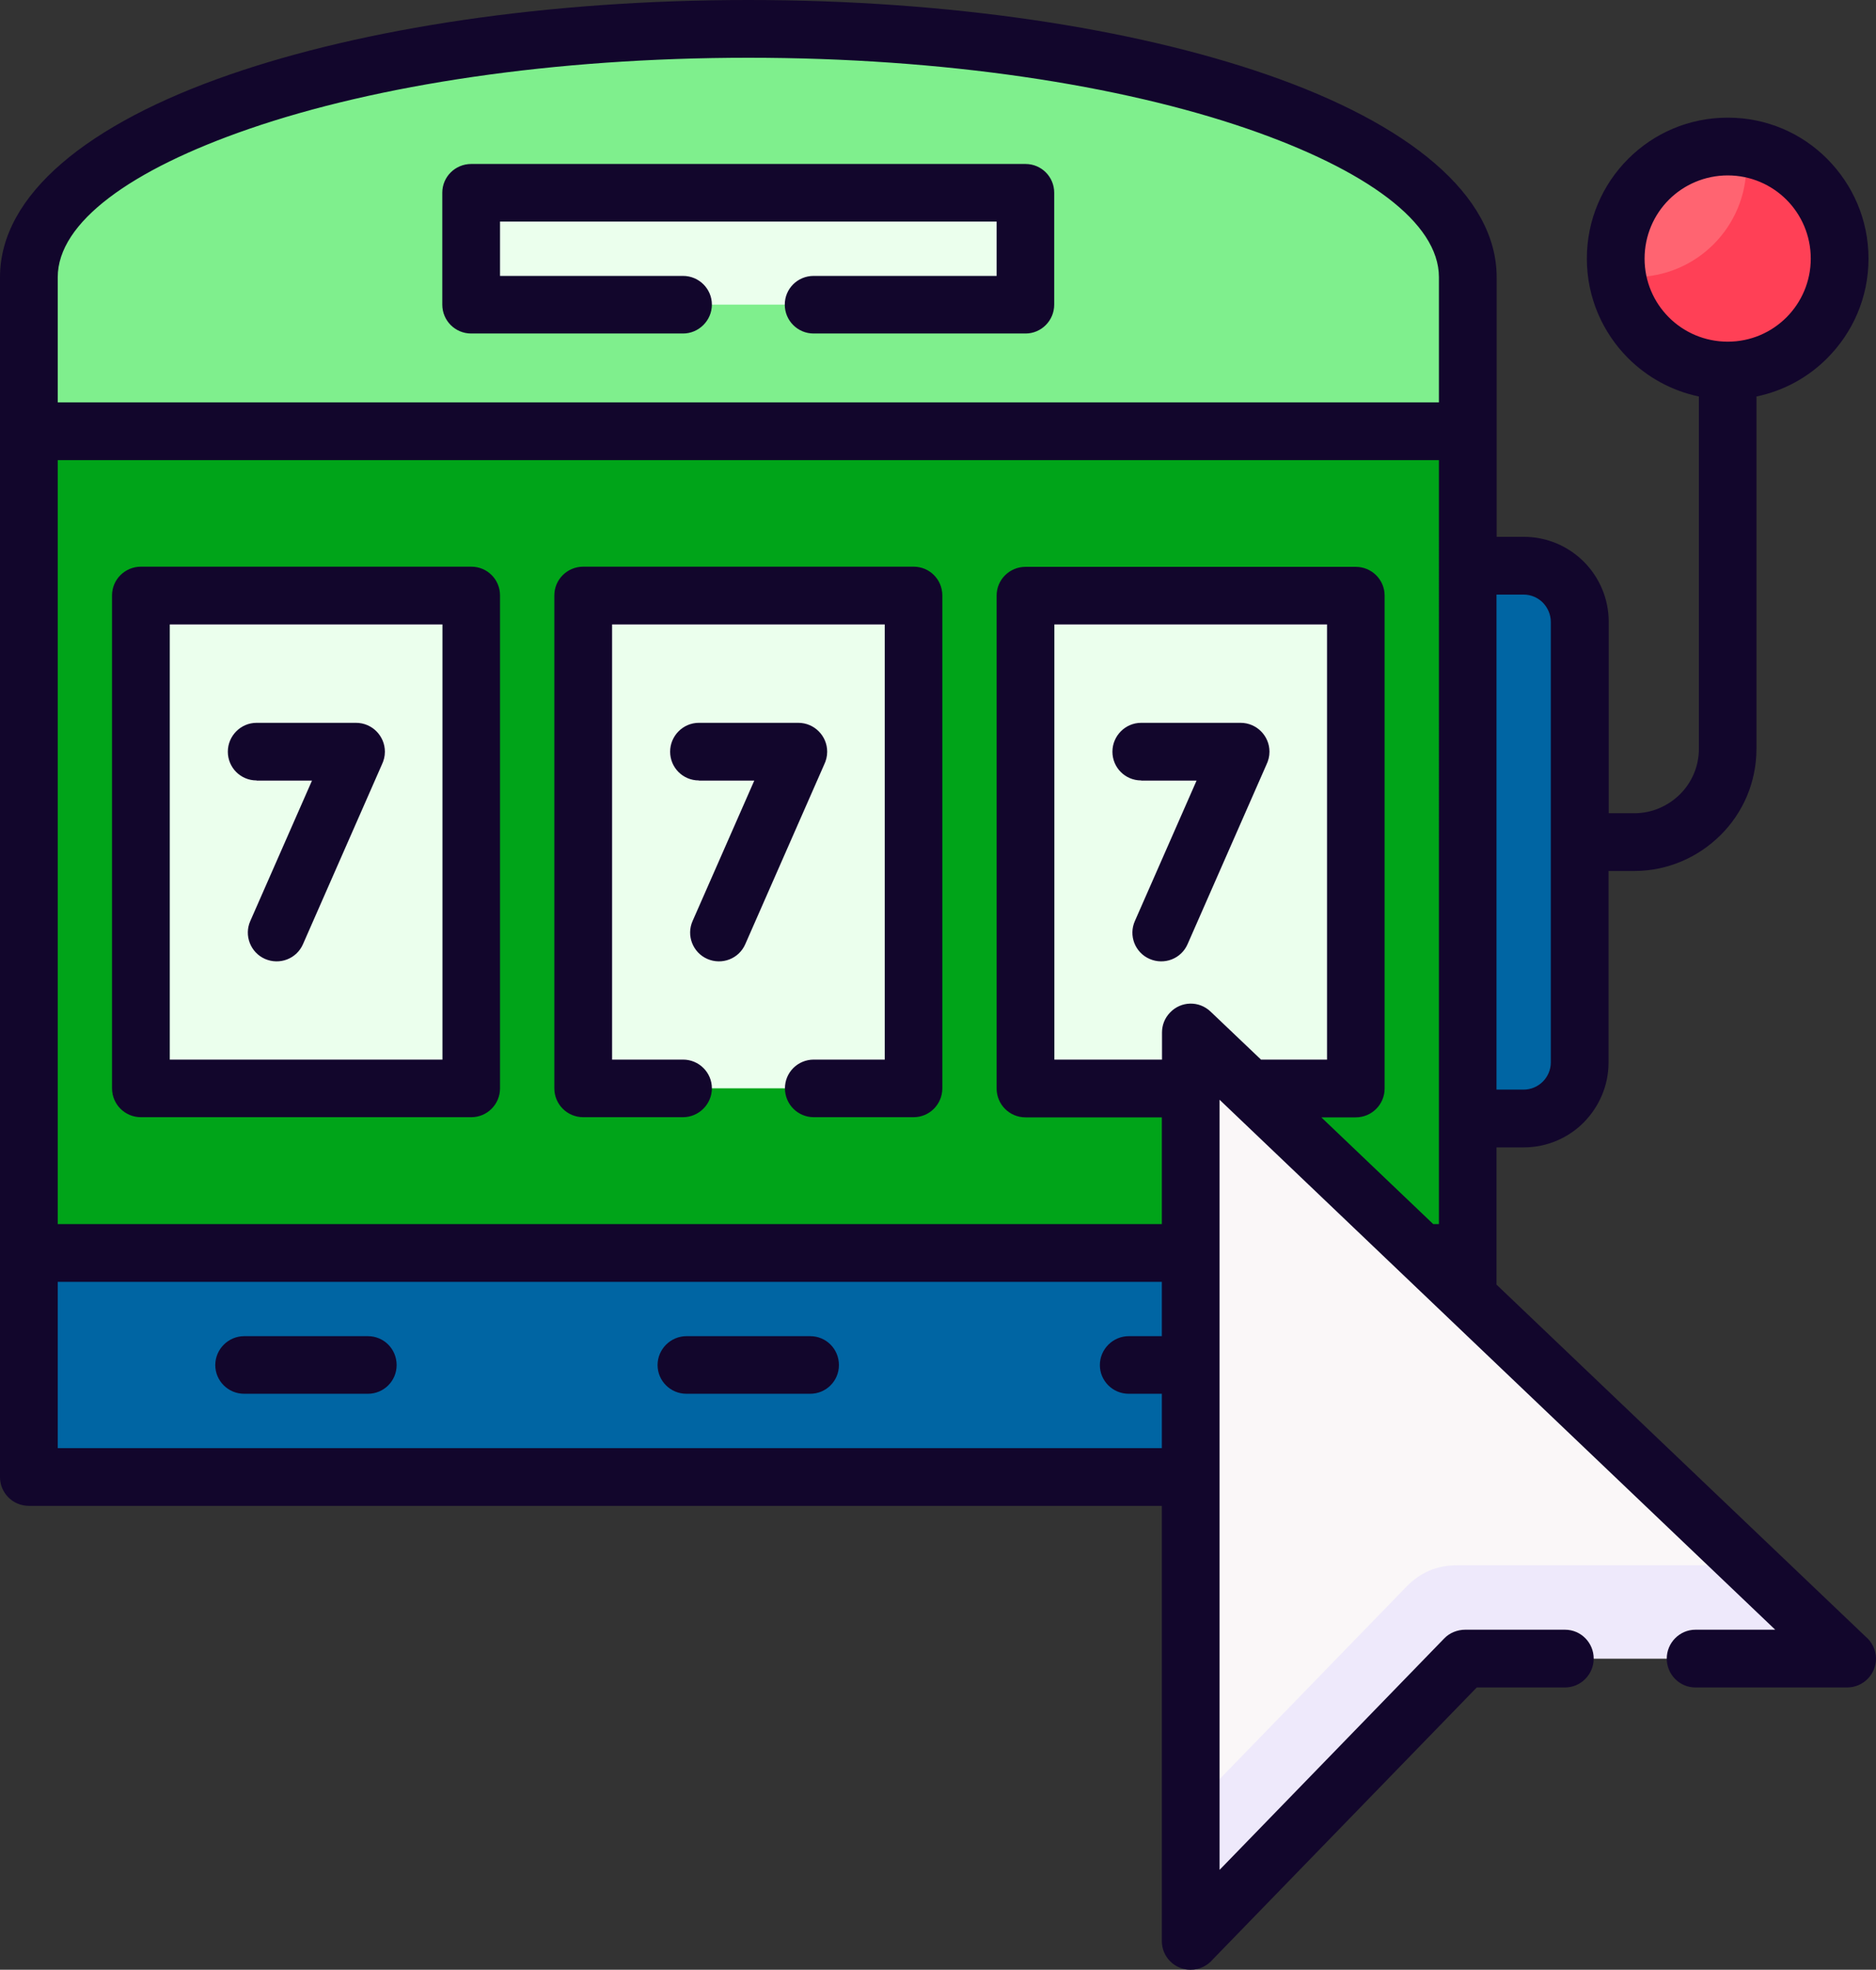 <?xml version="1.0" encoding="UTF-8"?>
<svg id="Layer_2" data-name="Layer 2" xmlns="http://www.w3.org/2000/svg" viewBox="0 0 115.03 120.72">
  <rect x="0" y="0" width="115.03" height="120.72" fill="#333333" stroke="none"/>
  <defs>
    <style>
      .cls-1 {
        fill: #0065a3;
      }

      .cls-1, .cls-2, .cls-3, .cls-4, .cls-5, .cls-6, .cls-7, .cls-8 {
        fill-rule: evenodd;
      }

      .cls-1, .cls-2, .cls-3, .cls-4, .cls-5, .cls-6, .cls-7, .cls-8, .cls-9 {
        stroke-width: 0px;
      }

      .cls-2 {
        fill: #7fef8d;
      }

      .cls-3 {
        fill: #eee9fb;
      }

      .cls-4 {
        fill: #ff6471;
      }

      .cls-5 {
        fill: #ff4056;
      }

      .cls-6 {
        fill: #faf7f8;
      }

      .cls-7 {
        fill: #00a419;
      }

      .cls-8 {
        fill: #ebffed;
      }

      .cls-9 {
        fill: #12062c;
      }
    </style>
  </defs>
  <g id="Layer_8" data-name="Layer 8">
    <g>
      <g>
        <path class="cls-1" d="m88.86,34.67h4.57c1.89,0,3.44,1.54,3.44,3.44v27.01c0,1.88-1.54,3.43-3.44,3.43h-4.57v-33.87Z"/>
        <path class="cls-4" d="m105.94,22.71c3.78,0,6.86-3.08,6.86-6.86s-3.08-6.87-6.86-6.87-6.87,3.09-6.87,6.87,3.09,6.86,6.87,6.86Z"/>
        <path class="cls-5" d="m107,9.06c3.29.51,5.8,3.35,5.8,6.78,0,3.79-3.07,6.86-6.86,6.86-3.44,0-6.28-2.51-6.78-5.8.34.05.7.08,1.06.08,3.79,0,6.86-3.07,6.86-6.86,0-.36-.03-.72-.08-1.06Z"/>
        <path class="cls-7" d="m1.77,26.43l44.16-1.6,44.07,1.6v50.35l-44.42,2.06-43.81-2.06V26.43Z"/>
        <g>
          <path class="cls-8" d="m10.47,36.5h16.6c1,0,1.83.82,1.83,1.83v26.55c0,1-.83,1.82-1.83,1.82H10.47c-1.01,0-1.83-.82-1.83-1.82v-26.55c0-1.01.82-1.83,1.83-1.83Z"/>
          <path class="cls-8" d="m37.59,36.5h16.6c1,0,1.83.82,1.83,1.83v26.55c0,1-.83,1.82-1.83,1.82h-16.6c-1.01,0-1.83-.82-1.83-1.82v-26.55c0-1.01.82-1.83,1.83-1.83h0Z"/>
          <path class="cls-8" d="m64.71,36.5h16.6c1,0,1.82.82,1.82,1.83v26.55c0,1-.82,1.82-1.82,1.82h-16.6c-1.01,0-1.83-.82-1.83-1.82v-26.55c0-1.01.82-1.83,1.83-1.83Z"/>
        </g>
        <path class="cls-2" d="m1.77,26.43h88.23v-9.44c0-8.41-19.75-15.22-44.12-15.22S1.77,8.58,1.77,16.99v9.44Z"/>
        <path class="cls-8" d="m30.72,11.81h30.32c1.01,0,1.83.82,1.83,1.83v3.21c0,1-.82,1.82-1.83,1.82h-30.32c-1.01,0-1.83-.82-1.83-1.82v-3.21c0-1.01.82-1.83,1.83-1.83Z"/>
        <path class="cls-1" d="m1.77,76.78h88.23v13.73H3.6c-1.28,0-1.83-.61-1.83-1.83v-11.9Z"/>
        <path class="cls-6" d="m74.28,117.64l14.25-14.67c.84-.87,1.84-1.32,3.11-1.32h19.79c.82,0,1.21-.59.51-1.26l-37.61-35.84c-.7-.67-1.32-.29-1.32.57v52.01c0,.73.64,1.17,1.28.51Z"/>
        <path class="cls-3" d="m74.28,117.64l14.25-14.67c.84-.87,1.84-1.32,3.11-1.32h19.79c.82,0,1.21-.59.51-1.26l-4.68-4.46h-17.91c-1.26,0-2.27.45-3.11,1.31l-13.24,13.63v6.25c0,.73.64,1.17,1.28.51Z"/>
      </g>
      <path class="cls-9" d="m103.96,103.42c-.98,0-1.76-.8-1.76-1.77s.79-1.77,1.76-1.77h4.89c-11.36-10.83-22.72-21.65-34.07-32.48v47.2l13.77-14.18c.33-.35.82-.54,1.29-.54h6.12c.98,0,1.76.8,1.76,1.77s-.79,1.77-1.76,1.77h-5.41l-16.19,16.67c-.32.38-.81.63-1.36.63-.98,0-1.76-.79-1.76-1.76v-26.67H1.77c-.98,0-1.77-.79-1.77-1.76V16.99C0,11.94,5.39,7.57,14.12,4.56,22.28,1.74,33.51,0,45.88,0s23.61,1.74,31.77,4.56c8.72,3.01,14.12,7.39,14.12,12.43v15.91h1.66c1.44,0,2.73.58,3.68,1.52.94.94,1.53,2.25,1.53,3.68v11.74h1.58c1.08,0,2.07-.45,2.79-1.16.72-.72,1.16-1.7,1.16-2.79v-21.59c-1.67-.35-3.17-1.18-4.34-2.35-1.56-1.56-2.53-3.72-2.53-6.1s.96-4.54,2.53-6.11,3.72-2.53,6.11-2.53,4.54.96,6.1,2.53,2.53,3.72,2.53,6.11-.97,4.54-2.53,6.1c-1.16,1.17-2.66,2-4.34,2.35v21.59c0,2.07-.84,3.94-2.2,5.29s-3.23,2.2-5.29,2.2h-1.58v11.74c0,1.43-.59,2.73-1.53,3.68-.94.94-2.24,1.52-3.68,1.52h-1.66v8.41l22.62,21.56c.39.32.65.82.65,1.36,0,.98-.8,1.77-1.77,1.77h-9.3Zm5.58-91.18c-.92-.92-2.2-1.49-3.6-1.49s-2.69.57-3.61,1.49-1.49,2.2-1.49,3.61.57,2.68,1.49,3.6c.92.92,2.2,1.49,3.61,1.49s2.68-.57,3.6-1.49,1.49-2.2,1.49-3.6c0-1.41-.57-2.69-1.49-3.61Zm-17.78,24.2v30.34h1.66c.46,0,.88-.19,1.18-.49.3-.3.49-.72.49-1.17v-27.01c0-.45-.19-.87-.49-1.18-.3-.3-.72-.49-1.18-.49h-1.66Zm-22.55,48.98c-.98,0-1.77-.79-1.77-1.76s.8-1.77,1.77-1.77h2.03v-3.33H3.54v10.19h67.7v-3.33h-2.03Zm-27.12,0c-.98,0-1.77-.79-1.77-1.76s.8-1.77,1.77-1.77h7.59c.98,0,1.76.79,1.76,1.77s-.79,1.76-1.76,1.76h-7.59Zm-27.12,0c-.98,0-1.77-.79-1.77-1.76s.8-1.77,1.77-1.77h7.59c.98,0,1.76.79,1.76,1.77s-.79,1.76-1.76,1.76h-7.59ZM41.88,16.91c.98,0,1.77.79,1.77,1.76s-.8,1.77-1.77,1.77h-12.99c-.98,0-1.77-.79-1.77-1.77v-6.86c0-.98.8-1.76,1.77-1.76h33.99c.98,0,1.76.79,1.76,1.76v6.86c0,.98-.79,1.77-1.76,1.77h-12.99c-.98,0-1.77-.79-1.77-1.77s.79-1.76,1.77-1.76h11.22v-3.33h-30.45v3.33h11.22ZM3.54,24.66h84.69v-7.67c0-3.36-4.48-6.59-11.72-9.09-7.81-2.69-18.63-4.36-30.62-4.36s-22.81,1.67-30.62,4.36c-7.25,2.5-11.73,5.73-11.73,9.09v7.67Zm67.7,43.82h-8.36c-.98,0-1.77-.79-1.77-1.77v-30.21c0-.98.8-1.76,1.77-1.76h20.25c.98,0,1.77.79,1.77,1.76v30.21c0,.98-.79,1.77-1.77,1.77h-2.11l6.86,6.54h.35V28.2H3.54v46.82h67.7v-6.54Zm6.07-3.54h4.06v-26.67h-16.72v26.67h6.6v-1.66c0-.44.16-.88.49-1.22.67-.71,1.78-.74,2.49-.06l3.09,2.94Zm-35.43,0c.98,0,1.77.79,1.77,1.76s-.8,1.77-1.77,1.77h-6.12c-.98,0-1.77-.79-1.77-1.77v-30.21c0-.98.8-1.76,1.77-1.76h20.26c.98,0,1.76.79,1.76,1.76v30.21c0,.98-.79,1.77-1.76,1.77h-6.12c-.98,0-1.77-.79-1.77-1.77s.79-1.76,1.77-1.76h4.35v-26.67h-16.72v26.67h4.35ZM8.64,34.73h20.26c.98,0,1.76.79,1.76,1.76v30.21c0,.98-.79,1.77-1.76,1.77H8.64c-.98,0-1.77-.79-1.77-1.77v-30.21c0-.98.8-1.76,1.77-1.76h0Zm18.49,3.54H10.41v26.67h16.72v-26.67Zm42.84,9.56c-.98,0-1.76-.79-1.76-1.76s.79-1.77,1.76-1.77h6.1c.98,0,1.77.8,1.77,1.77,0,.29-.07.55-.19.8l-4.83,10.99c-.39.9-1.43,1.3-2.33.91s-1.3-1.44-.9-2.33l3.78-8.6h-3.39,0Zm-27.12,0c-.98,0-1.76-.79-1.76-1.76s.79-1.77,1.76-1.77h6.1c.98,0,1.77.8,1.77,1.77,0,.29-.07.55-.19.8l-4.83,10.99c-.39.9-1.43,1.3-2.33.91-.89-.39-1.3-1.44-.9-2.33l3.78-8.6h-3.39Zm-27.12,0c-.98,0-1.76-.79-1.76-1.76s.79-1.77,1.76-1.77h6.1c.98,0,1.77.8,1.77,1.77,0,.29-.07.55-.19.8l-4.83,10.99c-.39.9-1.43,1.3-2.33.91-.89-.39-1.3-1.44-.9-2.33l3.78-8.6h-3.39,0Z"/>
    </g>
  </g>
</svg>